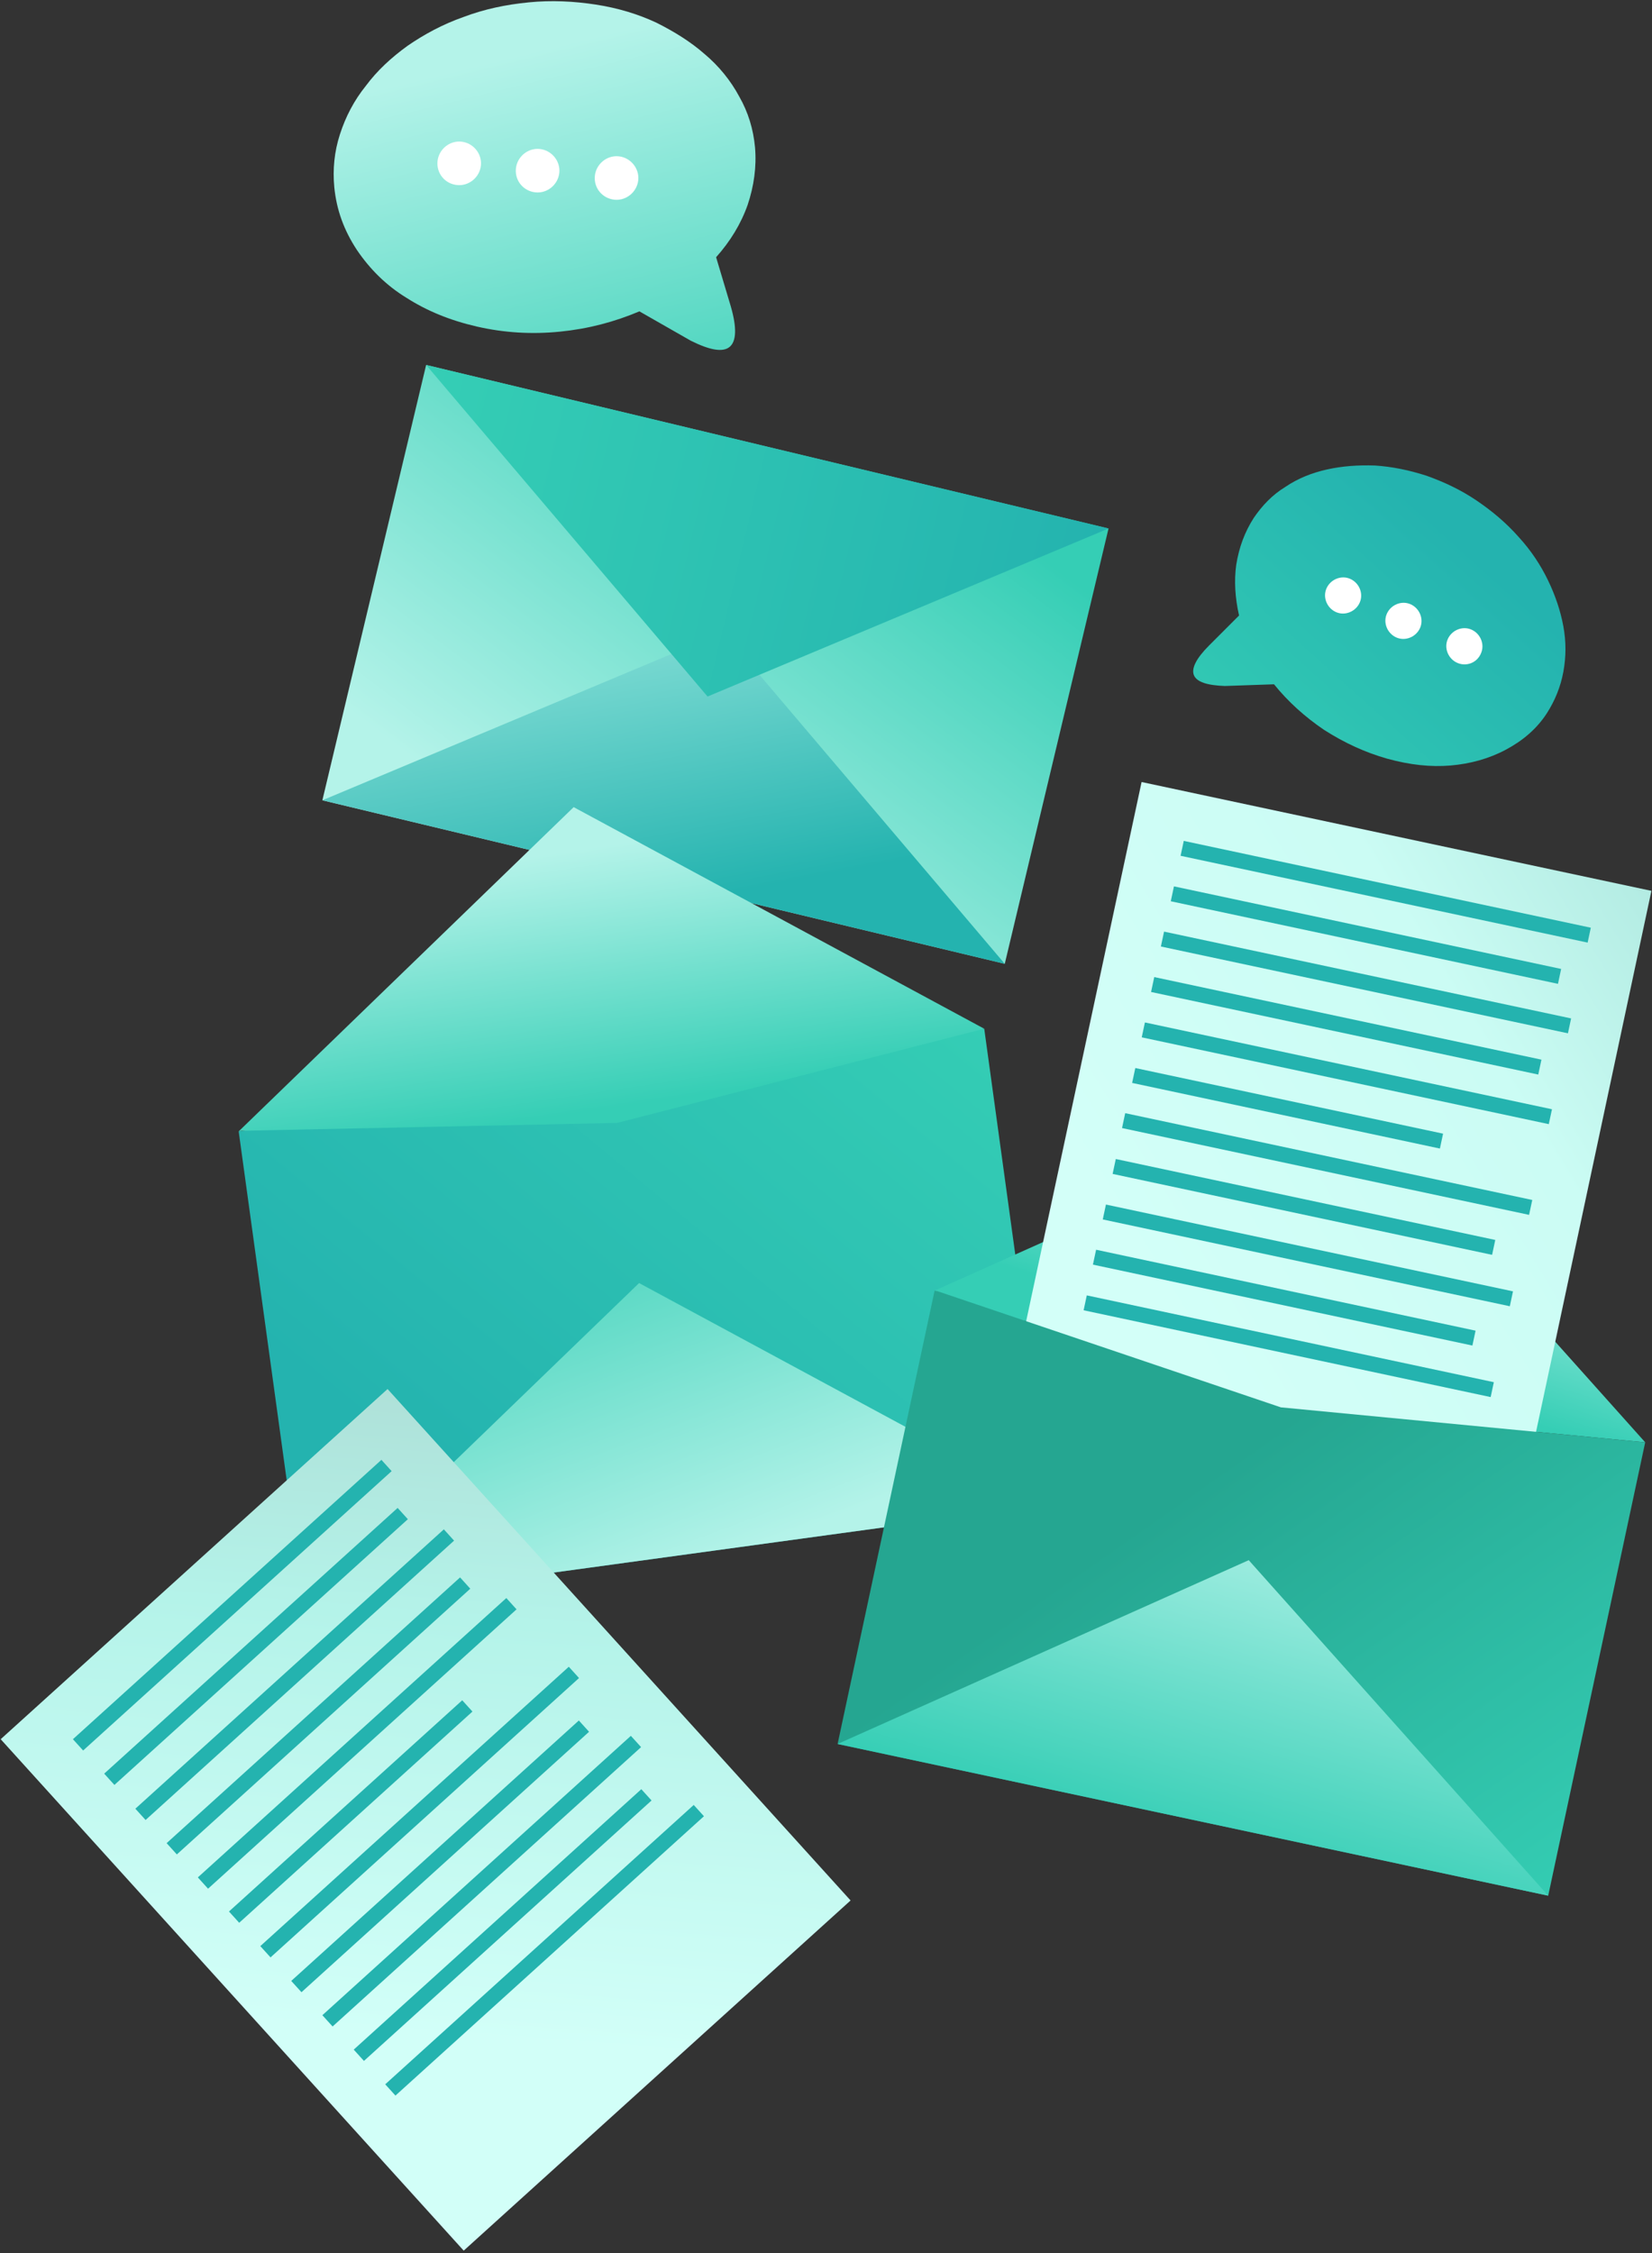 <svg width="669" height="912" viewBox="0 0 669 912" fill="none" xmlns="http://www.w3.org/2000/svg">
<rect x="0" y="0" width="669" height="912" fill="#333333" stroke="none"/>
<path d="M130.547 323.943L406.894 390.135L448.917 213.926L172.57 147.734L130.547 323.943Z" fill="url(#paint0_linear)"/>
<path d="M292.929 255.924L406.894 390.135L130.547 323.943L292.929 255.924Z" fill="url(#paint1_linear)"/>
<path d="M286.535 281.945L172.57 147.734L448.917 213.926L286.535 281.945Z" fill="url(#paint2_linear)"/>
<path d="M425.075 609.063L123.149 650.376L96.656 457.962L398.582 416.42L425.075 609.063Z" fill="url(#paint3_linear)"/>
<path d="M258.81 519.361L123.148 650.376L425.075 609.063L258.81 519.361Z" fill="url(#paint4_linear)"/>
<path d="M232.317 326.718L96.656 457.962L97.798 457.733L249.903 454.538L398.582 416.42L232.317 326.718Z" fill="url(#paint5_linear)"/>
<path d="M305.754 59.614C305.069 52.31 303.014 45.463 299.36 39.072C295.934 32.681 291.138 26.746 285.428 21.953C279.718 16.931 273.095 12.823 265.787 9.171C258.478 5.747 250.257 3.236 241.35 1.867C232.442 0.497 223.307 0.041 214.172 0.954C204.808 1.867 196.129 3.693 187.679 6.888C179.229 9.856 171.692 13.964 165.069 18.529C158.445 23.322 152.736 28.572 148.168 34.735C143.372 40.669 139.946 47.289 137.662 54.364C135.378 61.44 134.693 68.516 135.378 75.82C136.292 84.95 139.261 93.167 144.514 101.155C149.767 108.916 156.39 115.535 164.612 120.557C172.834 125.806 182.198 129.687 193.16 132.197C204.123 134.708 215.314 135.393 226.733 134.252C238.152 133.11 248.658 130.371 258.935 126.035L279.718 137.904C287.483 141.784 292.736 142.697 295.477 140.414C298.218 138.132 298.446 132.654 295.934 123.98L289.996 104.123C295.705 97.732 300.045 90.656 302.785 82.895C305.298 75.363 306.439 67.603 305.754 59.614Z" fill="url(#paint6_linear)"/>
<path d="M240.89 71.255C241.347 66.462 245.686 62.81 250.482 63.266C255.278 63.723 258.933 68.059 258.476 72.853C258.019 77.646 253.68 81.298 248.884 80.841C244.088 80.385 240.433 76.276 240.89 71.255Z" fill="white"/>
<path d="M208.917 68.287C209.374 63.494 213.714 59.842 218.51 60.299C223.306 60.755 226.96 65.092 226.503 69.885C226.047 74.678 221.707 78.331 216.911 77.874C212.115 77.418 208.461 73.309 208.917 68.287Z" fill="white"/>
<path d="M177.172 65.32C177.628 60.527 181.968 56.875 186.764 57.332C191.56 57.788 195.214 62.125 194.757 66.918C194.301 71.711 189.961 75.363 185.165 74.907C180.141 74.45 176.715 70.114 177.172 65.32Z" fill="white"/>
<path d="M507.712 209.66C511.138 204.638 515.249 200.302 520.502 197.106C525.526 193.682 531.236 191.4 537.402 190.03C543.569 188.661 549.963 188.205 556.815 188.433C563.667 188.889 570.518 190.259 577.598 192.541C584.678 195.052 591.53 198.247 597.925 202.584C604.319 206.921 610.029 211.714 615.053 217.42C620.078 222.898 623.96 228.833 626.93 234.996C629.899 241.158 631.954 247.321 633.096 253.484C634.238 259.647 634.238 265.809 633.096 271.972C631.954 278.135 629.67 283.613 626.473 288.634C622.362 295.025 616.652 299.819 609.801 303.471C602.949 307.123 595.412 309.177 587.419 309.862C579.425 310.546 570.975 309.633 561.839 307.123C552.932 304.612 544.482 300.732 536.26 295.482C528.495 290.232 521.644 284.069 515.934 276.994L496.064 277.678C488.984 277.45 484.645 276.081 483.503 273.342C482.361 270.603 484.417 266.494 489.67 261.244L501.774 249.147C500.175 242.071 499.719 235.224 500.632 228.605C501.774 221.529 504.058 215.366 507.712 209.66Z" fill="url(#paint7_linear)"/>
<path d="M550.648 243.897C552.247 240.245 550.42 235.909 546.766 234.311C543.112 232.713 538.772 234.539 537.174 238.191C535.575 241.843 537.402 246.18 541.056 247.778C544.71 249.376 549.05 247.549 550.648 243.897Z" fill="white"/>
<path d="M575.084 254.169C576.683 250.517 574.855 246.18 571.201 244.582C567.547 242.984 563.208 244.81 561.609 248.462C560.01 252.114 561.837 256.451 565.492 258.049C569.146 259.647 573.485 257.821 575.084 254.169Z" fill="white"/>
<path d="M599.752 264.44C601.35 260.788 599.523 256.451 595.869 254.853C592.215 253.256 587.876 255.082 586.277 258.734C584.678 262.386 586.505 266.722 590.16 268.32C593.814 269.918 598.153 268.32 599.752 264.44Z" fill="white"/>
<path d="M544.745 448.021L378.48 522.431L379.622 522.659L518.709 569.678L666.247 583.83L544.745 448.021Z" fill="url(#paint8_linear)"/>
<path d="M668.762 360.602L462.301 316.55L403.834 589.536L610.523 633.588L668.762 360.602Z" fill="url(#paint9_linear)"/>
<path d="M518.711 569.678L379.623 522.659L378.482 522.431L339.199 705.943L626.965 767.342L666.248 583.83L518.711 569.678Z" fill="url(#paint10_linear)"/>
<path d="M505.693 631.534L339.199 705.943L626.965 767.342L505.693 631.534Z" fill="url(#paint11_linear)"/>
<path d="M644.222 375.523L479.381 340.385L478.095 346.412L642.935 381.551L644.222 375.523Z" fill="#24B3AF"/>
<path d="M632.21 392.214L475.41 358.79L474.124 364.817L630.924 398.241L632.21 392.214Z" fill="#24B3AF"/>
<path d="M636.245 412.242L471.404 377.103L470.118 383.13L634.959 418.269L636.245 412.242Z" fill="#24B3AF"/>
<path d="M624.229 428.934L467.43 395.51L466.143 401.537L622.943 434.962L624.229 428.934Z" fill="#24B3AF"/>
<path d="M628.489 449.01L463.648 413.872L462.362 419.899L627.203 455.037L628.489 449.01Z" fill="#24B3AF"/>
<path d="M584.393 458.891L459.758 432.323L458.471 438.35L583.107 464.918L584.393 458.891Z" fill="#24B3AF"/>
<path d="M620.509 485.731L455.668 450.593L454.382 456.62L619.222 491.758L620.509 485.731Z" fill="#24B3AF"/>
<path d="M605.53 501.912L451.857 469.155L450.571 475.182L604.244 507.94L605.53 501.912Z" fill="#24B3AF"/>
<path d="M612.706 522.721L447.865 487.583L446.579 493.61L611.42 528.748L612.706 522.721Z" fill="#24B3AF"/>
<path d="M597.554 538.633L443.881 505.875L442.595 511.902L596.267 544.66L597.554 538.633Z" fill="#24B3AF"/>
<path d="M604.95 559.49L440.109 524.352L438.823 530.379L603.664 565.517L604.95 559.49Z" fill="#24B3AF"/>
<path d="M156.95 562.26L0.277 704.003L187.782 911.026L344.455 769.283L156.95 562.26Z" fill="url(#paint12_linear)"/>
<path d="M154.458 590.927L29.529 704.006L33.669 708.574L158.597 595.495L154.458 590.927Z" fill="#24B3AF"/>
<path d="M161.026 610.384L42.191 717.947L46.331 722.515L165.165 614.951L161.026 610.384Z" fill="#24B3AF"/>
<path d="M179.743 619.058L54.815 732.137L58.954 736.705L183.882 623.625L179.743 619.058Z" fill="#24B3AF"/>
<path d="M186.311 638.514L67.477 746.078L71.616 750.645L190.45 643.082L186.311 638.514Z" fill="#24B3AF"/>
<path d="M205.044 646.868L80.115 759.947L84.255 764.515L209.183 651.436L205.044 646.868Z" fill="#24B3AF"/>
<path d="M187.185 688.246L92.727 773.745L96.866 778.313L191.324 692.814L187.185 688.246Z" fill="#24B3AF"/>
<path d="M230.344 674.677L105.416 787.756L109.556 792.324L234.484 679.245L230.344 674.677Z" fill="#24B3AF"/>
<path d="M234.41 696.431L117.945 801.849L122.085 806.417L238.549 700.998L234.41 696.431Z" fill="#24B3AF"/>
<path d="M255.475 702.64L130.547 815.72L134.686 820.287L259.615 707.208L255.475 702.64Z" fill="#24B3AF"/>
<path d="M259.71 724.24L143.246 829.658L147.386 834.226L263.85 728.808L259.71 724.24Z" fill="#24B3AF"/>
<path d="M280.932 730.617L156.004 843.696L160.143 848.264L285.072 735.185L280.932 730.617Z" fill="#24B3AF"/>
<defs>
<linearGradient id="paint0_linear" x1="359.386" y1="177.164" x2="223.868" y2="355.94" gradientUnits="userSpaceOnUse">
<stop offset="0.003" stop-color="#35CEB5"/>
<stop offset="0.979" stop-color="#B4F3E9"/>
</linearGradient>
<linearGradient id="paint1_linear" x1="238.127" y1="195.355" x2="270.35" y2="366.354" gradientUnits="userSpaceOnUse">
<stop offset="0.003" stop-color="#B4F3E9"/>
<stop offset="0.999" stop-color="#24B3AF"/>
</linearGradient>
<linearGradient id="paint2_linear" x1="436.919" y1="264.41" x2="160.587" y2="198.193" gradientUnits="userSpaceOnUse">
<stop offset="0.003" stop-color="#24B3AF"/>
<stop offset="1" stop-color="#35CEB5"/>
</linearGradient>
<linearGradient id="paint3_linear" x1="382.761" y1="386.633" x2="192.791" y2="615.597" gradientUnits="userSpaceOnUse">
<stop offset="0.003" stop-color="#35CEB5"/>
<stop offset="1" stop-color="#24B3AF"/>
</linearGradient>
<linearGradient id="paint4_linear" x1="216.397" y1="476.645" x2="276.822" y2="637.298" gradientUnits="userSpaceOnUse">
<stop offset="0.003" stop-color="#35CEB5"/>
<stop offset="1" stop-color="#B4F3E9"/>
</linearGradient>
<linearGradient id="paint5_linear" x1="233.764" y1="343.942" x2="249.192" y2="448.224" gradientUnits="userSpaceOnUse">
<stop stop-color="#B4F3E9"/>
<stop offset="1" stop-color="#35CEB5"/>
</linearGradient>
<linearGradient id="paint6_linear" x1="251.754" y1="196.121" x2="209.448" y2="22.468" gradientUnits="userSpaceOnUse">
<stop offset="0.003" stop-color="#35CEB5"/>
<stop offset="1" stop-color="#B4F3E9"/>
</linearGradient>
<linearGradient id="paint7_linear" x1="493.524" y1="330.905" x2="592.803" y2="220.358" gradientUnits="userSpaceOnUse">
<stop offset="0.003" stop-color="#35CEB5"/>
<stop offset="0.999" stop-color="#24B3AF"/>
</linearGradient>
<linearGradient id="paint8_linear" x1="548.567" y1="465.478" x2="523.987" y2="547.598" gradientUnits="userSpaceOnUse">
<stop offset="0.003" stop-color="#B4F3E9"/>
<stop offset="1" stop-color="#35CEB5"/>
</linearGradient>
<linearGradient id="paint9_linear" x1="687.024" y1="383.079" x2="461.882" y2="520.748" gradientUnits="userSpaceOnUse">
<stop offset="0.003" stop-color="#B2EBE2"/>
<stop offset="0.357" stop-color="#CBFCF4"/>
<stop offset="0.999" stop-color="#D3FFF8"/>
</linearGradient>
<linearGradient id="paint10_linear" x1="420.942" y1="528.4" x2="610.971" y2="799.438" gradientUnits="userSpaceOnUse">
<stop offset="0.289" stop-color="#25A691"/>
<stop offset="0.999" stop-color="#35CFB5"/>
</linearGradient>
<linearGradient id="paint11_linear" x1="521.48" y1="604.801" x2="479.819" y2="748.199" gradientUnits="userSpaceOnUse">
<stop offset="0.003" stop-color="#B4F3E9"/>
<stop offset="1" stop-color="#35CEB5"/>
</linearGradient>
<linearGradient id="paint12_linear" x1="185.763" y1="560.813" x2="165.692" y2="823.829" gradientUnits="userSpaceOnUse">
<stop offset="0.003" stop-color="#AEE0D8"/>
<stop offset="0.357" stop-color="#B4F3E9"/>
<stop offset="0.999" stop-color="#D2FFF8"/>
</linearGradient>
</defs>
</svg>
